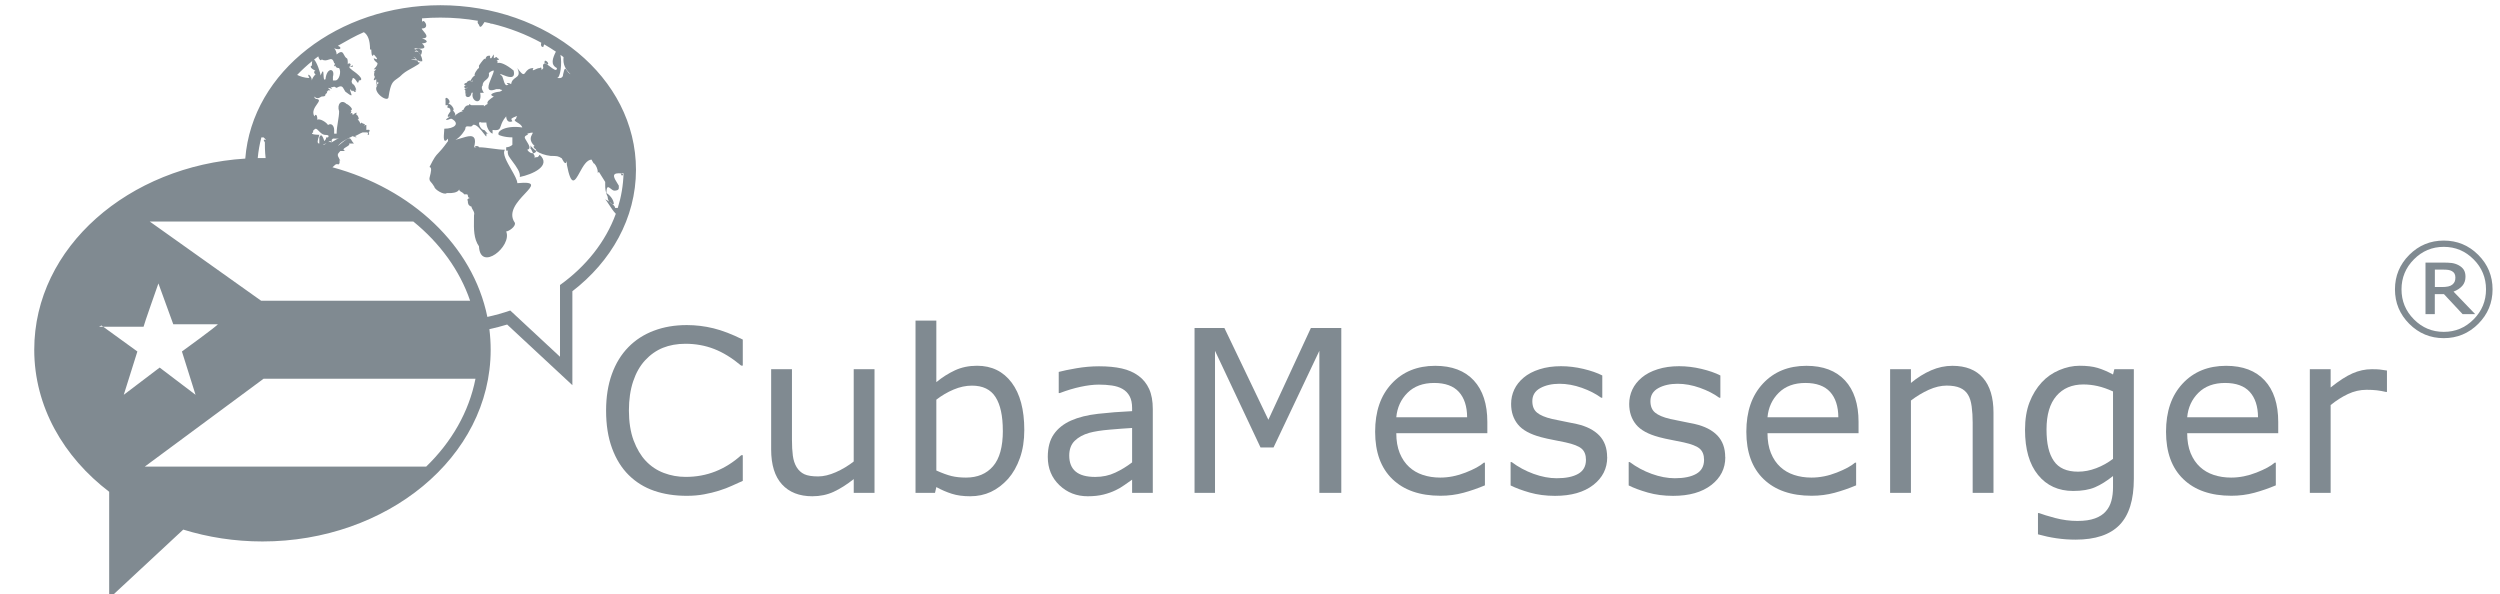 <svg width="202" height="48" viewBox="0 0 202 48" fill="none" xmlns="http://www.w3.org/2000/svg">
<g clip-path="url(#clip0_9204_4789)">
<path d="M42.829 11.736L42.815 11.719L42.8 11.7C42.811 11.711 42.821 11.723 42.829 11.736Z" fill="#808A91"/>
<path d="M42.8 12C42.816 12 42.83 11.995 42.841 11.986C42.827 11.982 42.814 11.986 42.8 12Z" fill="#808A91"/>
<path fill-rule="evenodd" clip-rule="evenodd" d="M39.542 26.595C40.03 26.489 40.509 26.364 40.978 26.222L46.248 31.122V23.532C49.369 21.131 51.387 17.647 51.387 13.719C51.387 6.209 44.13 0.422 35.585 0.422C27.386 0.422 20.373 5.748 19.818 12.814C10.434 13.406 2.767 19.947 2.767 28.26C2.767 32.852 5.141 36.931 8.821 39.736V48.355L14.806 42.791C16.801 43.409 18.958 43.75 21.206 43.75C31.207 43.75 39.646 36.98 39.646 28.26C39.646 27.697 39.61 27.141 39.542 26.595ZM39.379 25.607C38.203 19.826 33.246 15.246 26.863 13.516C26.991 13.396 27.1 13.3 27.1 13.3C27.1 13.3 27.3 13.2 27.3 13.3C27.475 13.242 27.446 13.082 27.431 12.998C27.42 12.938 27.416 12.916 27.5 13L27.3 12.6V12.4C27.3 12.426 27.3 12.438 27.303 12.439C27.307 12.44 27.313 12.431 27.325 12.413C27.35 12.375 27.4 12.3 27.5 12.2H27.9C27.622 12.089 27.808 11.978 27.993 11.867C28.141 11.778 28.289 11.689 28.2 11.6H28.6C28.508 11.508 28.453 11.416 28.408 11.341C28.259 11.09 28.223 11.031 27.3 11.8C27.558 11.456 27.964 11.26 28.327 11.085C28.386 11.056 28.444 11.028 28.5 11C28.5 11 28.7 11.1 28.8 11.1C28.8 11.1 28.8 11 28.6 11C28.712 11 28.825 10.937 28.955 10.864C29.056 10.807 29.169 10.744 29.3 10.7H29.7C29.647 10.771 29.619 10.808 29.608 10.822L29.602 10.83L29.605 10.826C29.635 10.791 29.841 10.548 29.7 10.9C29.846 10.9 29.832 10.847 29.814 10.779C29.807 10.754 29.8 10.727 29.8 10.7C29.964 10.454 29.792 10.477 29.67 10.493C29.643 10.497 29.618 10.5 29.6 10.5V10.1C29.6 10.1 29.54 10.1 29.486 10.117C29.497 10.082 29.482 10.041 29.4 10C29.316 10 29.285 9.964 29.262 9.938C29.231 9.902 29.216 9.885 29.1 10C29.1 9.883 29.032 9.8 28.975 9.731C28.934 9.683 28.9 9.642 28.9 9.6C29.1 9.8 28.9 9.2 28.8 9.3V9C28.8 9.067 28.8 9.089 28.789 9.1C28.783 9.106 28.775 9.108 28.763 9.113C28.725 9.125 28.65 9.15 28.5 9.3C28.5 9.3 28.5 9 28.3 9.2C28.3 9.2 28.5 8.9 28.3 8.9C28.7 8.9 28.1 8.4 28 8.4C27.6 8 27.2 8.4 27.4 9C27.4 9.239 27.355 9.523 27.307 9.82C27.255 10.145 27.2 10.486 27.2 10.8H27V10.5C27 10.2 26.8 9.9 26.5 10.1C26.404 9.908 25.845 9.53 25.625 9.68C25.678 9.567 25.579 9.041 25.4 9.4C25.186 9.025 25.431 8.678 25.612 8.422C25.769 8.2 25.878 8.046 25.6 8C25.6 8 25.4 8 25.4 7.8C25.621 8.021 25.788 7.917 25.9 7.846C25.94 7.821 25.974 7.8 26 7.8C26.3 7.8 26.3 7.7 26.3 7.6C26.3 7.6 26.5 7.5 26.4 7.4C26.4 7.4 26.5 7.4 26.5 7.3H26.7L26.5 7.1C26.569 7.1 26.65 7.124 26.714 7.143C26.836 7.179 26.896 7.196 26.7 7C26.8 7.1 27 7 27 7L27.2 7.1C27.602 6.859 27.681 7.006 27.8 7.228C27.829 7.283 27.861 7.341 27.9 7.4C28.489 7.859 28.436 7.716 28.356 7.508C28.314 7.398 28.266 7.269 28.3 7.2C28.3 7.2 28.5 7.5 28.5 7.3C28.7 7.5 28.8 7.5 28.7 7.2C28.9 7.6 28.7 6.8 28.5 6.8C28.371 6.606 28.409 6.538 28.451 6.46C28.475 6.417 28.5 6.371 28.5 6.3C28.637 6.3 28.732 6.446 28.805 6.557C28.891 6.689 28.946 6.772 29 6.5C29.3 6.5 29.2 6.3 29 6.1C28.8 5.9 28.5 5.7 28.5 5.7C28.449 5.649 28.392 5.605 28.343 5.567C28.199 5.456 28.127 5.4 28.5 5.4C28.5 5.305 28.5 5.27 28.49 5.267C28.485 5.265 28.476 5.274 28.463 5.288C28.425 5.325 28.35 5.4 28.2 5.4C28.5 5.2 28.2 5 28.1 5.2V5C28.1 5 28.1 4.7 28 4.7C27.903 4.635 27.848 4.529 27.797 4.431C27.692 4.227 27.606 4.062 27.2 4.4C27.2 4.2 27.1 4 27 3.9C27.2 4 27.5 4 27.5 3.9C27.5 3.8 27.5 3.8 27.3 3.7C28 3.3 28.7 2.9 29.4 2.6C29.7 2.8 29.9 3.2 29.9 4H30C30 4 30 4.8 30.2 4.4C30.2 4.4 30.8 5 30.2 4.7C30.2 4.853 30.317 4.947 30.416 5.028C30.447 5.053 30.477 5.076 30.5 5.1C30.5 5.2 30.5 5.3 30.2 5.6H30.4L30.2 5.8H30.3C30.2 5.8 30.2 6.2 30.3 6.2C30.2 6.4 30.1 6.6 30.4 6.4C30.4 6.4 30.4 7.2 30.5 6.6C30.669 6.713 30.521 6.794 30.43 6.843C30.36 6.881 30.326 6.9 30.5 6.9C30 7.4 31.4 8.4 31.4 7.8C31.566 6.723 31.732 6.607 32.068 6.371C32.137 6.323 32.214 6.269 32.3 6.2C32.633 5.867 32.833 5.756 33.167 5.57C33.333 5.478 33.533 5.367 33.8 5.2C33.908 5.114 33.951 5.05 33.949 5.004C33.966 4.978 33.983 4.944 34 4.9C34.183 5.144 34.143 4.718 33.97 4.417C34.024 4.453 34.067 4.394 34.1 4.1C33.868 3.868 33.703 3.939 33.606 3.981C33.535 4.011 33.5 4.026 33.5 3.9C33.532 3.9 33.584 3.905 33.647 3.911C33.978 3.944 34.605 4.004 34.1 3.5C34.5 3.5 34.7 3.3 34.1 3.1C34.712 3.1 34.4 2.731 34.2 2.494C34.105 2.382 34.036 2.3 34.1 2.3C34.8 2.3 34.2 1.4 34.1 1.8V1.5C34.099 1.494 34.098 1.489 34.097 1.483C34.586 1.442 35.083 1.422 35.585 1.422C36.626 1.422 37.642 1.511 38.623 1.681C38.568 1.758 38.579 1.879 38.7 2C38.787 2.346 38.948 2.093 39.12 1.824C39.129 1.81 39.138 1.795 39.148 1.78C39.308 1.813 39.467 1.848 39.625 1.885C39.645 1.929 39.678 1.937 39.722 1.908C41.162 2.256 42.511 2.78 43.734 3.451C43.681 3.643 43.712 3.8 43.9 3.8C43.9 3.75 43.925 3.675 43.976 3.587C44.298 3.772 44.612 3.967 44.915 4.172C44.651 4.712 44.457 5.229 45 5.5C45 5.812 44.696 5.577 44.42 5.363C44.342 5.303 44.266 5.244 44.2 5.2C44.5 5.2 44 4.7 44 5C44 5.109 44 5.139 44.01 5.142C44.013 5.144 44.018 5.141 44.025 5.138C44.05 5.125 44.1 5.1 44.2 5.2C44 5.1 43.8 5.1 43.9 5.5C43.75 5.7 43.75 5.65 43.75 5.575C43.75 5.5 43.75 5.4 43.6 5.5C43.478 5.5 43.339 5.566 43.231 5.618C43.074 5.693 42.981 5.737 43.1 5.5C42.714 5.5 42.567 5.702 42.462 5.846C42.322 6.039 42.257 6.129 41.8 5.5C42.031 6.02 41.862 6.14 41.658 6.283C41.509 6.387 41.342 6.505 41.3 6.8C41 6.6 40.8 6.8 41.1 6.8C40.853 7.047 40.759 6.723 40.676 6.439C40.624 6.262 40.577 6.1 40.5 6.1C40.328 5.928 40.428 5.969 40.621 6.048C40.989 6.198 41.697 6.488 41.5 5.7C40.9 5.2 40.4 5 40.2 5.1V4.9C40.072 4.858 40.126 4.851 40.199 4.843C40.297 4.831 40.43 4.815 40.2 4.7C40.133 4.567 40.067 4.611 40 4.656C39.967 4.678 39.933 4.7 39.9 4.7V4.5C39.9 4.432 39.9 4.398 39.892 4.396C39.884 4.394 39.87 4.42 39.841 4.47C39.811 4.522 39.767 4.6 39.7 4.7H39.6V4.5C39.4 4.5 39.3 4.5 39.2 4.8C39.2 4.6 38.9 5 38.7 5.3V5.5C38.6 5.5 38.2 6.1 38.4 6.1C38.267 6.1 38.046 6.409 38.03 6.528C38.02 6.52 38.011 6.511 38 6.5C37.9 6.5 37.7 6.6 37.7 6.7C37.5 6.7 37.4 6.9 37.7 6.9C37.4 6.9 37.5 7.2 37.7 7.1C37.783 7.1 37.815 7.1 37.815 7.102C37.815 7.103 37.803 7.105 37.785 7.107C37.689 7.122 37.4 7.167 37.6 7.3V7.5C37.6 7.5 37.6 7.602 37.636 7.588C37.513 7.85 38.01 8.041 38.1 7.5C38.2 7.5 38.2 7.5 38.2 7.4V7.5C38 8.2 39 8.6 38.8 7.5H39.1C39.1 7.5 38.8 7.1 39 6.9C39 6.669 39.128 6.566 39.256 6.463C39.405 6.343 39.554 6.223 39.5 5.9C39.5 5.9 39.7 5.7 39.9 5.7C39.9 5.813 39.813 6.021 39.716 6.251C39.471 6.835 39.167 7.559 40.1 7.2H40.4C40.4 7.238 40.459 7.247 40.508 7.255C40.589 7.267 40.647 7.276 40.4 7.4C40.2 7.4 39.3 7.6 39.9 7.8C39.6 8 39.3 8.2 39.4 8.4C39.4 8.4 39.2 8.5 39.1 8.6V8.5H38.1C38.062 8.5 38.024 8.471 37.991 8.446C37.938 8.406 37.9 8.376 37.9 8.5C37.633 8.5 37.544 8.678 37.485 8.796C37.456 8.856 37.433 8.9 37.4 8.9C37.4 8.9 37.2 8.9 37.4 9C37.2 9 36.9 9.2 36.7 9.4C36.846 9.254 36.779 9.161 36.692 9.043C36.661 9 36.627 8.954 36.6 8.9C36.8 8.9 36.4 8.3 36.2 8.4C36.6 8.2 35.9 7.6 36 8.1V8.5H36.2C36.104 8.693 36.147 8.7 36.217 8.711C36.293 8.724 36.4 8.741 36.4 9C36.4 9 35.9 9.6 36.4 9.4C35.7 9.8 36.2 9.7 36.4 9.6H36.5C37.2 10 36.7 10.4 35.9 10.4C35.9 10.458 35.893 10.545 35.884 10.644C35.849 11.06 35.796 11.685 36.2 11.2V11.4C35.778 11.992 35.569 12.208 35.417 12.367C35.208 12.584 35.104 12.692 34.7 13.5C34.931 13.5 34.806 13.976 34.736 14.239C34.716 14.318 34.7 14.377 34.7 14.4C34.7 14.575 34.734 14.614 34.822 14.715C34.884 14.787 34.975 14.891 35.1 15.1C35.1 15.3 35.9 15.8 36.1 15.6H36.4C36.4 15.6 37 15.6 37.1 15.3C37.1 15.408 37.188 15.458 37.285 15.512C37.366 15.559 37.454 15.608 37.5 15.7H37.7C37.79 15.7 37.799 15.761 37.809 15.827C37.821 15.909 37.835 16 38 16C37.8 16 37.7 16.2 37.8 16.2C37.8 16.4 37.8 16.6 38.1 16.7C38.1 16.779 38.147 16.858 38.197 16.943C38.275 17.074 38.361 17.219 38.3 17.4C38.3 17.512 38.298 17.627 38.296 17.745C38.284 18.473 38.27 19.298 38.7 19.9C38.8 22 41.4 19.9 40.9 18.7C41.1 18.7 41.7 18.3 41.6 18C41.001 17.152 41.822 16.278 42.41 15.653C42.999 15.026 43.353 14.65 41.8 14.8C41.8 14.552 41.56 14.131 41.307 13.689C40.949 13.063 40.566 12.393 40.8 12.1C40.5 12.1 40.125 12.05 39.75 12C39.375 11.95 39 11.9 38.7 11.9C38.7 11.9 38.7 11.8 38.5 11.8C38.403 11.8 38.353 11.8 38.35 11.812C38.347 11.824 38.397 11.849 38.5 11.9L38.3 11.9C38.5 11.2 38.3 11 38 11C37.8 11 37.511 11.089 37.222 11.178C37.078 11.222 36.933 11.267 36.8 11.3C37.2 11.1 37.6 10.5 37.6 10.4C37.6 10.187 37.742 10.201 37.889 10.215C38.019 10.228 38.153 10.241 38.2 10.1C38.462 9.969 38.854 10.483 39.092 10.796C39.217 10.96 39.3 11.069 39.3 11C39.3 10.854 39.3 10.803 39.323 10.789C39.336 10.781 39.355 10.784 39.385 10.789C39.413 10.794 39.45 10.8 39.5 10.8C39.383 10.8 39.3 10.697 39.231 10.612C39.183 10.552 39.142 10.5 39.1 10.5C38.8 10.5 38.5 9.7 38.9 9.9H39.3C39.3 10.2 39.5 10.7 39.8 10.8V10.5C40.336 10.56 40.376 10.442 40.468 10.168C40.53 9.982 40.617 9.724 40.9 9.4C40.9 9.4 40.9 10 41.4 9.8C41.386 9.772 41.372 9.748 41.36 9.727C41.284 9.596 41.27 9.572 41.7 9.4C41.8 9.4 41.8 9.4 41.775 9.425C41.75 9.45 41.7 9.5 41.7 9.6C41.487 9.707 41.615 9.785 41.796 9.896C41.955 9.992 42.154 10.114 42.2 10.3C40.9 10.1 40.1 10.6 40.3 10.9C40.3 10.9 40.7 11.1 41.4 11.1V11.7C41.3 11.8 41.1 11.9 40.9 11.9V12.1C40.9 12.1 40.9 12.261 41.044 12.15C41.006 12.244 41.025 12.45 41.1 12.6C41.184 12.739 41.298 12.894 41.418 13.056C41.728 13.475 42.072 13.94 42 14.3C43 14.1 44.6 13.4 43.6 12.5C43.6 12.5 43.5 12.7 43.4 12.7C43.3 12.7 43.2 12.7 43.2 12.8V12.6C43.154 12.531 43.113 12.457 43.077 12.384C43.211 12.373 43.313 12.289 43.33 12.197C43.639 12.405 44.014 12.539 44.5 12.6C45 12.6 45.1 12.6 45.4 12.8C45.4 12.8 45.7 13.5 45.8 13V13.3C46.162 15.168 46.45 14.64 46.842 13.925C47.1 13.453 47.403 12.9 47.8 12.9C47.8 12.9 48 13.3 48 13.2C48.2 13.4 48.3 13.7 48.3 13.9C48.3 14 48.3 14 48.313 13.975C48.325 13.95 48.35 13.9 48.4 13.9L48.9 14.7V14.9C48.9 15.2 48.9 15.5 49.1 15.9C49.1 16.042 49.145 16.184 49.224 16.295C49.108 16.215 48.993 16.147 48.9 16.1C48.974 16.174 49.075 16.329 49.193 16.511C49.357 16.764 49.554 17.067 49.758 17.274C48.935 19.537 47.348 21.525 45.248 23.029V28.826L41.229 25.09C40.631 25.294 40.014 25.467 39.379 25.607ZM50.383 14C50.357 14.97 50.195 15.912 49.913 16.814C49.909 16.809 49.905 16.805 49.9 16.8H49.7C49.7 16.8 49.7 16.7 49.6 16.6C49.56 16.56 49.515 16.519 49.468 16.48C49.51 16.493 49.554 16.5 49.6 16.5C49.6 16.1 49.2 15.7 49 15.6C49 14.968 49.16 15.095 49.353 15.249C49.466 15.338 49.59 15.437 49.7 15.4C49.7 15.4 50 15.4 50 15.2V15C49.966 14.944 49.931 14.888 49.897 14.832C49.624 14.394 49.379 14 50 14C50.083 14 50.147 14.006 50.197 14.015C50.161 14.18 50.252 14.197 50.307 14.164C50.362 14.131 50.38 14.049 50.197 14.015L50.2 14H50.383ZM45.533 4.613C45.475 5.237 45.684 5.584 46.1 6C45.953 5.927 45.86 5.785 45.791 5.681C45.673 5.502 45.627 5.431 45.5 6C45.5 6.347 45.2 6.318 45.055 6.304C45.032 6.302 45.014 6.3 45 6.3C45.29 6.3 45.422 5.094 45.283 4.429C45.367 4.489 45.45 4.551 45.533 4.613ZM49.224 16.295C49.286 16.381 49.369 16.448 49.468 16.48C49.391 16.415 49.307 16.352 49.224 16.295ZM42.829 11.736C42.978 11.917 43.142 12.07 43.33 12.197C43.342 12.127 43.306 12.053 43.2 12C43 11.8 43.2 11.8 43.2 11.8C42.709 11.363 42.903 11.016 43.002 10.839C43.084 10.693 43.1 10.664 42.6 10.8C42.7 10.85 42.65 10.875 42.575 10.913C42.5 10.95 42.4 11 42.4 11.1C42.4 11.164 42.472 11.279 42.553 11.41C42.725 11.687 42.94 12.032 42.6 12.1C42.752 12.328 42.933 12.397 43.077 12.384C43.053 12.337 43.03 12.29 43.009 12.246C42.943 12.107 42.89 11.997 42.841 11.986C42.89 11.944 42.886 11.822 42.829 11.736ZM41.1 12.1C41.075 12.1 41.056 12.119 41.044 12.15C41.06 12.137 41.079 12.121 41.1 12.1ZM37.7 7.5C37.671 7.53 37.65 7.559 37.636 7.588C37.651 7.582 37.672 7.557 37.7 7.5ZM38.03 6.528C38.025 6.566 38.04 6.585 38.084 6.569C38.069 6.56 38.05 6.547 38.03 6.528ZM38.2 6.5C38.149 6.538 38.111 6.56 38.084 6.569C38.2 6.639 38.2 6.5 38.2 6.5ZM21.119 11.1H21.3L21.5 11.3C21.48 11.3 21.456 11.296 21.432 11.292C21.336 11.276 21.24 11.26 21.4 11.5C21.4 11.672 21.4 12.286 21.463 12.772C21.378 12.771 21.292 12.77 21.206 12.77C21.079 12.77 20.952 12.771 20.825 12.773C20.877 12.204 20.976 11.645 21.119 11.1ZM24.009 6.054C24.387 5.66 24.794 5.285 25.227 4.933C25.21 5.015 25.2 5.134 25.2 5.3C24.9 5.4 25.4 5.7 25.5 5.7C25.4 5.7 25.3 5.9 25.5 6C25.3 6.2 25.2 6.4 25.2 6.5C25.2 6.1 24.7 5.8 25 6.3C24.579 6.3 24.228 6.158 24.009 6.054ZM25.376 4.814C25.488 4.725 25.601 4.638 25.716 4.553C25.766 4.789 25.917 4.966 26 4.8C26.219 4.932 26.4 4.871 26.551 4.82C26.744 4.755 26.888 4.707 27 5.1C27.1 5.1 27.05 5.2 27.013 5.275C26.975 5.35 26.95 5.4 27.1 5.3C27.1 5.3 27.1 5.5 27.4 5.5C27.6 5.8 27.4 6.5 27.1 6.5H26.9V6.2C27.1 5.5 26.4 5.4 26.3 6.4C26.163 6.537 26.151 6.279 26.141 6.052C26.128 5.781 26.118 5.556 25.9 6.1C25.9 5.898 25.583 4.972 25.376 4.814ZM33.839 4.246C33.888 4.291 33.932 4.351 33.97 4.417C33.939 4.397 33.905 4.345 33.868 4.289C33.858 4.275 33.849 4.26 33.839 4.246ZM33.5 4.2C33.628 4.123 33.743 4.158 33.839 4.246C33.745 4.109 33.632 3.98 33.5 4.2ZM33.7 4.877C33.837 4.897 33.947 4.931 33.949 5.004C33.861 5.14 33.79 5.024 33.703 4.881L33.7 4.877ZM33.7 4.877C33.639 4.868 33.573 4.861 33.508 4.855C33.38 4.842 33.259 4.83 33.2 4.8H33.6C33.6 4.8 33.6 4.7 33.4 4.6C33.529 4.6 33.621 4.748 33.7 4.877ZM25.6 9.7C25.61 9.7 25.619 9.693 25.625 9.68C25.616 9.686 25.608 9.692 25.6 9.7ZM29.4 10.2C29.4 10.2 29.469 10.165 29.486 10.117C29.441 10.13 29.4 10.155 29.4 10.2ZM8 26.4H8.338L11.1 28.4L10 31.9L12.9 29.7L15.8 31.9L14.7 28.4C14.7 28.4 17.6 26.3 17.6 26.2H14L12.8 22.9C12.8 22.9 11.6 26.3 11.6 26.4H8.338L8.2 26.3L8 26.4ZM11.7 37.7L21.3 30.6H38.419C37.894 33.286 36.48 35.724 34.437 37.7H11.7ZM21.1 24.3H37.986C37.146 21.837 35.541 19.641 33.398 17.9H12.1L21.1 24.3ZM26.9 11.2H27.4C27.267 11.2 27.133 11.289 27 11.378C26.933 11.422 26.867 11.467 26.8 11.5V11.3L26.9 11.2ZM26.553 11.456C26.633 11.4 26.7 11.4 26.7 11.4L26.8 11.5C26.767 11.5 26.722 11.489 26.678 11.478C26.632 11.466 26.587 11.455 26.553 11.456ZM26.5 11.5C26.518 11.482 26.536 11.468 26.553 11.456C26.521 11.456 26.5 11.468 26.5 11.5ZM26.1 11.6C26.1 11.643 26.109 11.667 26.124 11.679C26.116 11.686 26.108 11.693 26.1 11.7V11.6ZM26.124 11.679C26.229 11.6 26.4 11.6 26.4 11.6C26.367 11.6 26.322 11.622 26.278 11.645C26.217 11.675 26.157 11.705 26.124 11.679ZM25.5 10.4C25.583 10.4 25.666 10.486 25.763 10.586C25.9 10.729 26.066 10.9 26.3 10.9C26.7 10.9 26.5 11.1 26.5 11.1C26.393 11.1 26.362 11.1 26.354 11.114C26.35 11.119 26.35 11.127 26.35 11.138C26.35 11.175 26.35 11.25 26.2 11.4C26.2 11.4 26 10.6 25.8 11.1V11.6C25.575 11.6 25.688 11.263 25.758 11.052C25.781 10.981 25.8 10.925 25.8 10.9H26.1C25.9 10.9 24.9 10.9 25.3 10.7V10.6C25.3 10.5 25.5 10.4 25.5 10.4Z" fill="#808A91"/>
<path fill-rule="evenodd" clip-rule="evenodd" d="M198.98 25.384H199.996L198.246 23.563C198.548 23.446 198.782 23.291 198.955 23.096C199.125 22.9 199.211 22.654 199.211 22.359C199.211 22.138 199.166 21.952 199.077 21.805C198.988 21.658 198.846 21.533 198.655 21.429C198.477 21.335 198.294 21.277 198.109 21.251C197.923 21.229 197.687 21.216 197.403 21.216H195.98V25.384H196.732V23.766H197.471L198.98 25.384ZM198.33 22.118C198.373 22.204 198.393 22.3 198.393 22.41L198.396 22.407C198.396 22.544 198.378 22.659 198.34 22.75C198.302 22.842 198.236 22.925 198.142 23.002C198.053 23.07 197.941 23.121 197.804 23.149C197.667 23.177 197.504 23.192 197.316 23.192H196.737V21.785H197.415C197.578 21.785 197.71 21.792 197.817 21.808C197.921 21.823 198.023 21.856 198.117 21.907C198.216 21.963 198.287 22.034 198.33 22.118Z" fill="#808A91"/>
<path fill-rule="evenodd" clip-rule="evenodd" d="M200.243 26.167C201.012 25.397 201.399 24.467 201.399 23.38C201.399 22.293 201.012 21.363 200.243 20.593C199.473 19.824 198.543 19.438 197.456 19.438C196.369 19.438 195.439 19.824 194.669 20.593C193.9 21.363 193.513 22.293 193.513 23.38C193.513 24.467 193.9 25.397 194.669 26.167C195.439 26.936 196.369 27.323 197.456 27.323C198.543 27.323 199.473 26.936 200.243 26.167ZM199.869 20.957C200.537 21.63 200.87 22.438 200.87 23.38C200.87 24.323 200.537 25.13 199.869 25.804C199.201 26.477 198.398 26.815 197.456 26.815C196.514 26.815 195.711 26.477 195.043 25.804C194.375 25.13 194.042 24.323 194.042 23.38C194.042 22.438 194.375 21.63 195.043 20.957C195.711 20.284 196.514 19.946 197.456 19.946C198.398 19.946 199.201 20.284 199.869 20.957Z" fill="#808A91"/>
<path fill-rule="evenodd" clip-rule="evenodd" d="M82.763 34.751C82.763 35.586 82.647 36.336 82.41 37.004C82.174 37.672 81.856 38.231 81.458 38.685C81.034 39.155 80.569 39.508 80.063 39.745C79.555 39.981 78.999 40.098 78.391 40.098C77.825 40.098 77.33 40.032 76.908 39.897C76.484 39.763 76.067 39.582 75.656 39.356L75.549 39.821H73.974V25.905H75.656V30.877C76.126 30.488 76.626 30.173 77.157 29.924C77.688 29.677 78.285 29.553 78.945 29.553C80.127 29.553 81.056 30.005 81.74 30.912C82.423 31.819 82.763 33.097 82.763 34.748V34.751ZM81.028 34.796C81.028 33.605 80.833 32.7 80.439 32.083C80.045 31.466 79.41 31.159 78.534 31.159C78.046 31.159 77.551 31.265 77.05 31.476C76.55 31.687 76.085 31.961 75.656 32.294V38.017C76.133 38.231 76.542 38.381 76.885 38.465C77.228 38.548 77.617 38.589 78.051 38.589C78.981 38.589 79.71 38.284 80.238 37.672C80.767 37.06 81.031 36.102 81.031 34.796H81.028Z" fill="#808A91"/>
<path d="M59.123 39.257C59.388 39.133 59.685 38.998 60.012 38.856H60.017V36.78H59.893C59.243 37.364 58.544 37.801 57.8 38.094C57.055 38.388 56.258 38.533 55.404 38.533C54.784 38.533 54.195 38.426 53.639 38.215C53.08 38.005 52.592 37.679 52.175 37.237C51.777 36.813 51.452 36.265 51.197 35.591C50.944 34.918 50.816 34.072 50.816 33.178C50.816 32.284 50.931 31.496 51.159 30.813C51.388 30.13 51.708 29.566 52.12 29.119C52.544 28.659 53.026 28.321 53.565 28.102C54.104 27.887 54.711 27.777 55.384 27.777C56.207 27.777 56.979 27.917 57.701 28.197C58.422 28.476 59.149 28.923 59.883 29.538H60.017V27.437C59.146 27.003 58.353 26.698 57.642 26.525C56.931 26.352 56.217 26.266 55.501 26.266C54.523 26.266 53.634 26.416 52.831 26.721C52.028 27.025 51.345 27.465 50.778 28.044C50.194 28.639 49.747 29.37 49.437 30.234C49.127 31.098 48.972 32.078 48.972 33.175C48.972 34.334 49.132 35.347 49.455 36.221C49.777 37.095 50.224 37.814 50.796 38.381C51.38 38.96 52.066 39.384 52.856 39.656C53.646 39.928 54.525 40.062 55.491 40.062C56.001 40.062 56.471 40.022 56.898 39.94C57.322 39.862 57.718 39.765 58.082 39.651C58.511 39.514 58.859 39.382 59.123 39.257Z" fill="#808A91"/>
<path d="M68.982 39.821H70.664L70.661 39.819V29.83H68.98V37.288C68.533 37.639 68.05 37.928 67.534 38.155C67.019 38.381 66.543 38.495 66.109 38.495C65.621 38.495 65.248 38.437 64.991 38.317C64.737 38.198 64.526 38.007 64.367 37.746C64.212 37.489 64.11 37.182 64.062 36.821C64.013 36.46 63.99 36.028 63.99 35.52V29.832H62.309V36.315C62.309 37.555 62.601 38.498 63.185 39.138C63.77 39.778 64.588 40.098 65.637 40.098C66.264 40.098 66.836 39.978 67.354 39.74C67.872 39.501 68.416 39.158 68.982 38.711V39.821Z" fill="#808A91"/>
<path fill-rule="evenodd" clip-rule="evenodd" d="M91.474 39.821H93.146V33.048C93.146 32.406 93.047 31.865 92.851 31.43C92.653 30.996 92.368 30.64 91.992 30.366C91.611 30.087 91.159 29.888 90.638 29.771C90.118 29.655 89.505 29.596 88.802 29.596C88.2 29.596 87.588 29.65 86.968 29.756C86.348 29.863 85.873 29.962 85.545 30.051V31.758H85.634C86.213 31.537 86.772 31.369 87.316 31.253C87.859 31.136 88.35 31.077 88.792 31.077C89.155 31.077 89.505 31.1 89.838 31.148C90.171 31.197 90.458 31.288 90.697 31.425C90.946 31.567 91.139 31.763 91.273 32.015C91.408 32.264 91.474 32.581 91.474 32.962V33.221C90.496 33.267 89.582 33.338 88.728 33.435C87.877 33.531 87.145 33.712 86.538 33.981C85.936 34.25 85.474 34.618 85.149 35.086C84.824 35.553 84.661 36.166 84.661 36.922C84.661 37.847 84.976 38.607 85.601 39.204C86.226 39.801 86.99 40.098 87.89 40.098C88.377 40.098 88.804 40.05 89.168 39.958C89.531 39.867 89.853 39.752 90.133 39.615C90.369 39.508 90.615 39.364 90.87 39.181C91.124 39.001 91.324 38.858 91.474 38.757V39.821ZM91.474 34.58V37.362H91.472C91.055 37.685 90.6 37.962 90.112 38.19C89.625 38.421 89.084 38.536 88.494 38.536C87.786 38.536 87.257 38.391 86.912 38.101C86.566 37.812 86.394 37.38 86.394 36.808C86.394 36.303 86.543 35.904 86.841 35.614C87.138 35.325 87.529 35.111 88.012 34.974C88.418 34.862 88.969 34.773 89.663 34.715C90.356 34.654 90.961 34.611 91.474 34.58Z" fill="#808A91"/>
<path d="M106.604 39.821V28.346L102.903 36.153H101.849L98.173 28.346V39.821H96.519V26.505H98.933L102.484 33.917L105.918 26.505H108.377V39.821H106.604Z" fill="#808A91"/>
<path d="M120.177 35.002H120.18L120.177 35.005V35.002Z" fill="#808A91"/>
<path fill-rule="evenodd" clip-rule="evenodd" d="M120.177 35.002H112.82C112.82 35.617 112.912 36.15 113.097 36.608C113.283 37.062 113.537 37.438 113.857 37.73C114.167 38.017 114.535 38.231 114.962 38.373C115.389 38.515 115.859 38.589 116.369 38.589C117.05 38.589 117.733 38.454 118.422 38.182C119.11 37.911 119.601 37.644 119.893 37.382H119.982V39.216C119.415 39.455 118.836 39.656 118.247 39.816C117.657 39.976 117.037 40.057 116.387 40.057C114.731 40.057 113.435 39.608 112.505 38.711C111.576 37.814 111.111 36.539 111.111 34.888C111.111 33.236 111.555 31.959 112.447 30.998C113.339 30.038 114.512 29.558 115.965 29.558C117.312 29.558 118.351 29.952 119.082 30.739C119.811 31.527 120.177 32.645 120.177 34.093V35.002ZM117.878 31.667C118.315 32.149 118.539 32.833 118.544 33.714H112.82C112.892 32.927 113.194 32.269 113.727 31.738C114.261 31.207 114.985 30.943 115.879 30.943C116.773 30.943 117.439 31.184 117.878 31.667Z" fill="#808A91"/>
<path d="M129.863 36.943C129.863 37.855 129.487 38.604 128.733 39.188C127.978 39.773 126.95 40.065 125.644 40.065C124.905 40.065 124.226 39.976 123.609 39.801C122.992 39.625 122.474 39.432 122.057 39.224V37.337H122.146C122.677 37.735 123.266 38.053 123.916 38.289C124.567 38.525 125.189 38.642 125.786 38.642C126.525 38.642 127.105 38.523 127.521 38.284C127.938 38.045 128.146 37.669 128.146 37.156C128.146 36.763 128.032 36.465 127.806 36.262C127.58 36.059 127.145 35.886 126.5 35.744C126.261 35.691 125.949 35.627 125.565 35.556C125.182 35.485 124.831 35.406 124.513 35.322C123.637 35.088 123.015 34.748 122.649 34.298C122.283 33.849 122.098 33.295 122.098 32.639C122.098 32.228 122.181 31.842 122.352 31.476C122.522 31.113 122.778 30.788 123.124 30.501C123.457 30.221 123.883 29.998 124.399 29.835C124.915 29.67 125.491 29.589 126.129 29.589C126.726 29.589 127.328 29.662 127.94 29.807C128.553 29.954 129.061 30.13 129.465 30.338V32.137H129.376C128.946 31.822 128.426 31.555 127.811 31.336C127.196 31.118 126.594 31.009 126.005 31.009C125.415 31.009 124.872 31.125 124.447 31.362C124.023 31.598 123.812 31.949 123.812 32.413C123.812 32.825 123.939 33.135 124.196 33.343C124.447 33.551 124.851 33.722 125.413 33.854C125.723 33.925 126.071 33.996 126.454 34.067C126.838 34.138 127.158 34.204 127.415 34.263C128.194 34.441 128.796 34.748 129.221 35.185C129.645 35.627 129.856 36.211 129.856 36.938L129.863 36.943Z" fill="#808A91"/>
<path d="M138.274 39.188C139.029 38.604 139.405 37.855 139.405 36.943L139.397 36.938C139.397 36.211 139.186 35.627 138.762 35.185C138.338 34.748 137.736 34.441 136.956 34.263C136.699 34.204 136.379 34.138 135.996 34.067C135.612 33.996 135.264 33.925 134.954 33.854C134.393 33.722 133.989 33.551 133.737 33.343C133.481 33.135 133.354 32.825 133.354 32.413C133.354 31.949 133.565 31.598 133.989 31.362C134.413 31.125 134.957 31.009 135.546 31.009C136.135 31.009 136.737 31.118 137.352 31.336C137.967 31.555 138.488 31.822 138.917 32.137H139.006V30.338C138.602 30.13 138.094 29.954 137.482 29.807C136.87 29.662 136.268 29.589 135.671 29.589C135.033 29.589 134.456 29.67 133.941 29.835C133.425 29.998 132.998 30.221 132.665 30.501C132.32 30.788 132.063 31.113 131.893 31.476C131.723 31.842 131.639 32.228 131.639 32.639C131.639 33.295 131.824 33.849 132.19 34.298C132.556 34.748 133.178 35.088 134.055 35.322C134.372 35.406 134.723 35.485 135.107 35.556C135.49 35.627 135.803 35.691 136.041 35.744C136.687 35.886 137.121 36.059 137.347 36.262C137.573 36.465 137.688 36.763 137.688 37.156C137.688 37.669 137.479 38.045 137.063 38.284C136.646 38.523 136.067 38.642 135.328 38.642C134.731 38.642 134.108 38.525 133.458 38.289C132.808 38.053 132.218 37.735 131.687 37.337H131.598V39.224C132.015 39.432 132.533 39.625 133.151 39.801C133.768 39.976 134.446 40.065 135.185 40.065C136.491 40.065 137.52 39.773 138.274 39.188Z" fill="#808A91"/>
<path fill-rule="evenodd" clip-rule="evenodd" d="M150.173 35.002H150.171V34.093C150.171 32.645 149.805 31.527 149.076 30.739C148.344 29.952 147.305 29.558 145.959 29.558C144.506 29.558 143.332 30.038 142.44 30.998C141.549 31.959 141.104 33.236 141.104 34.888C141.104 36.539 141.569 37.814 142.499 38.711C143.429 39.608 144.724 40.057 146.38 40.057C147.031 40.057 147.651 39.976 148.24 39.816C148.829 39.656 149.409 39.455 149.975 39.216V37.382H149.886C149.594 37.644 149.104 37.911 148.415 38.182C147.727 38.454 147.044 38.589 146.363 38.589C145.852 38.589 145.382 38.515 144.955 38.373C144.529 38.231 144.16 38.017 143.85 37.73C143.53 37.438 143.276 37.062 143.091 36.608C142.905 36.15 142.814 35.617 142.814 35.002H150.171V35.005L150.173 35.002ZM148.537 33.714C148.532 32.833 148.309 32.149 147.872 31.667C147.432 31.184 146.767 30.943 145.872 30.943C144.978 30.943 144.254 31.207 143.721 31.738C143.187 32.269 142.885 32.927 142.814 33.714H148.537Z" fill="#808A91"/>
<path d="M159.392 39.821H161.074V33.341C161.074 32.119 160.792 31.184 160.225 30.534C159.659 29.883 158.836 29.558 157.756 29.558C157.167 29.558 156.593 29.68 156.031 29.924C155.47 30.168 154.926 30.508 154.403 30.943V29.832H152.721V39.821H154.403V32.363C154.863 32.012 155.343 31.723 155.843 31.496C156.344 31.27 156.836 31.156 157.284 31.156C157.731 31.156 158.094 31.217 158.373 31.339C158.653 31.461 158.866 31.646 159.016 31.898C159.158 32.124 159.257 32.439 159.311 32.84C159.364 33.244 159.392 33.673 159.392 34.133V39.821Z" fill="#808A91"/>
<path fill-rule="evenodd" clip-rule="evenodd" d="M172.414 38.685C172.414 40.38 172.03 41.622 171.26 42.415C170.491 43.207 169.307 43.603 167.709 43.603C167.178 43.603 166.662 43.565 166.157 43.492C165.654 43.418 165.156 43.311 164.668 43.174V41.457H164.757C165.031 41.564 165.466 41.696 166.063 41.856C166.66 42.013 167.254 42.092 167.851 42.092C168.448 42.092 168.898 42.023 169.274 41.886C169.65 41.749 169.942 41.559 170.15 41.315C170.359 41.081 170.508 40.802 170.597 40.474C170.686 40.146 170.732 39.78 170.732 39.374V38.462C170.224 38.868 169.741 39.171 169.279 39.369C168.817 39.569 168.227 39.669 167.513 39.669C166.322 39.669 165.374 39.237 164.673 38.376C163.972 37.514 163.622 36.3 163.622 34.73C163.622 33.872 163.744 33.132 163.985 32.507C164.226 31.885 164.556 31.346 164.973 30.894C165.362 30.47 165.832 30.142 166.385 29.906C166.939 29.67 167.49 29.553 168.039 29.553C168.618 29.553 169.101 29.611 169.492 29.728C169.883 29.845 170.295 30.023 170.732 30.259L170.839 29.83H172.414V38.685ZM170.732 37.075V31.628C170.285 31.425 169.868 31.28 169.485 31.194C169.101 31.108 168.717 31.064 168.336 31.064C167.412 31.064 166.685 31.375 166.154 31.994C165.623 32.614 165.359 33.513 165.359 34.695C165.359 35.876 165.555 36.666 165.949 37.243C166.342 37.822 166.995 38.111 167.907 38.111C168.395 38.111 168.885 38.017 169.378 37.829C169.871 37.641 170.32 37.39 170.732 37.075Z" fill="#808A91"/>
<path d="M184.081 35.002H184.084L184.081 35.005V35.002Z" fill="#808A91"/>
<path fill-rule="evenodd" clip-rule="evenodd" d="M184.081 35.002H176.725C176.725 35.617 176.816 36.15 177.001 36.608C177.187 37.062 177.441 37.438 177.761 37.73C178.071 38.017 178.439 38.231 178.866 38.373C179.293 38.515 179.763 38.589 180.273 38.589C180.954 38.589 181.637 38.454 182.326 38.182C183.014 37.911 183.505 37.644 183.797 37.382H183.886V39.216C183.319 39.455 182.74 39.656 182.151 39.816C181.561 39.976 180.941 40.057 180.291 40.057C178.635 40.057 177.339 39.608 176.41 38.711C175.48 37.814 175.015 36.539 175.015 34.888C175.015 33.236 175.459 31.959 176.351 30.998C177.243 30.038 178.416 29.558 179.869 29.558C181.216 29.558 182.255 29.952 182.986 30.739C183.715 31.527 184.081 32.645 184.081 34.093V35.002ZM181.782 31.667C182.219 32.149 182.443 32.833 182.448 33.714H176.725C176.796 32.927 177.098 32.269 177.631 31.738C178.165 31.207 178.889 30.943 179.783 30.943C180.677 30.943 181.343 31.184 181.782 31.667Z" fill="#808A91"/>
<path d="M192.866 31.667H192.777C192.525 31.608 192.284 31.565 192.048 31.537C191.811 31.509 191.535 31.496 191.212 31.496C190.694 31.496 190.193 31.611 189.711 31.839C189.228 32.068 188.763 32.365 188.316 32.728V39.821H186.634V29.832H188.316V31.308C188.984 30.772 189.573 30.391 190.082 30.168C190.592 29.944 191.11 29.832 191.641 29.832C191.933 29.832 192.144 29.84 192.276 29.855C192.408 29.871 192.604 29.898 192.866 29.939V31.667Z" fill="#808A91"/>
</g>
<defs>
<clipPath id="clip0_9204_4789">
<rect width="201.399" height="48" fill="white"/>
</clipPath>
</defs>
</svg>
